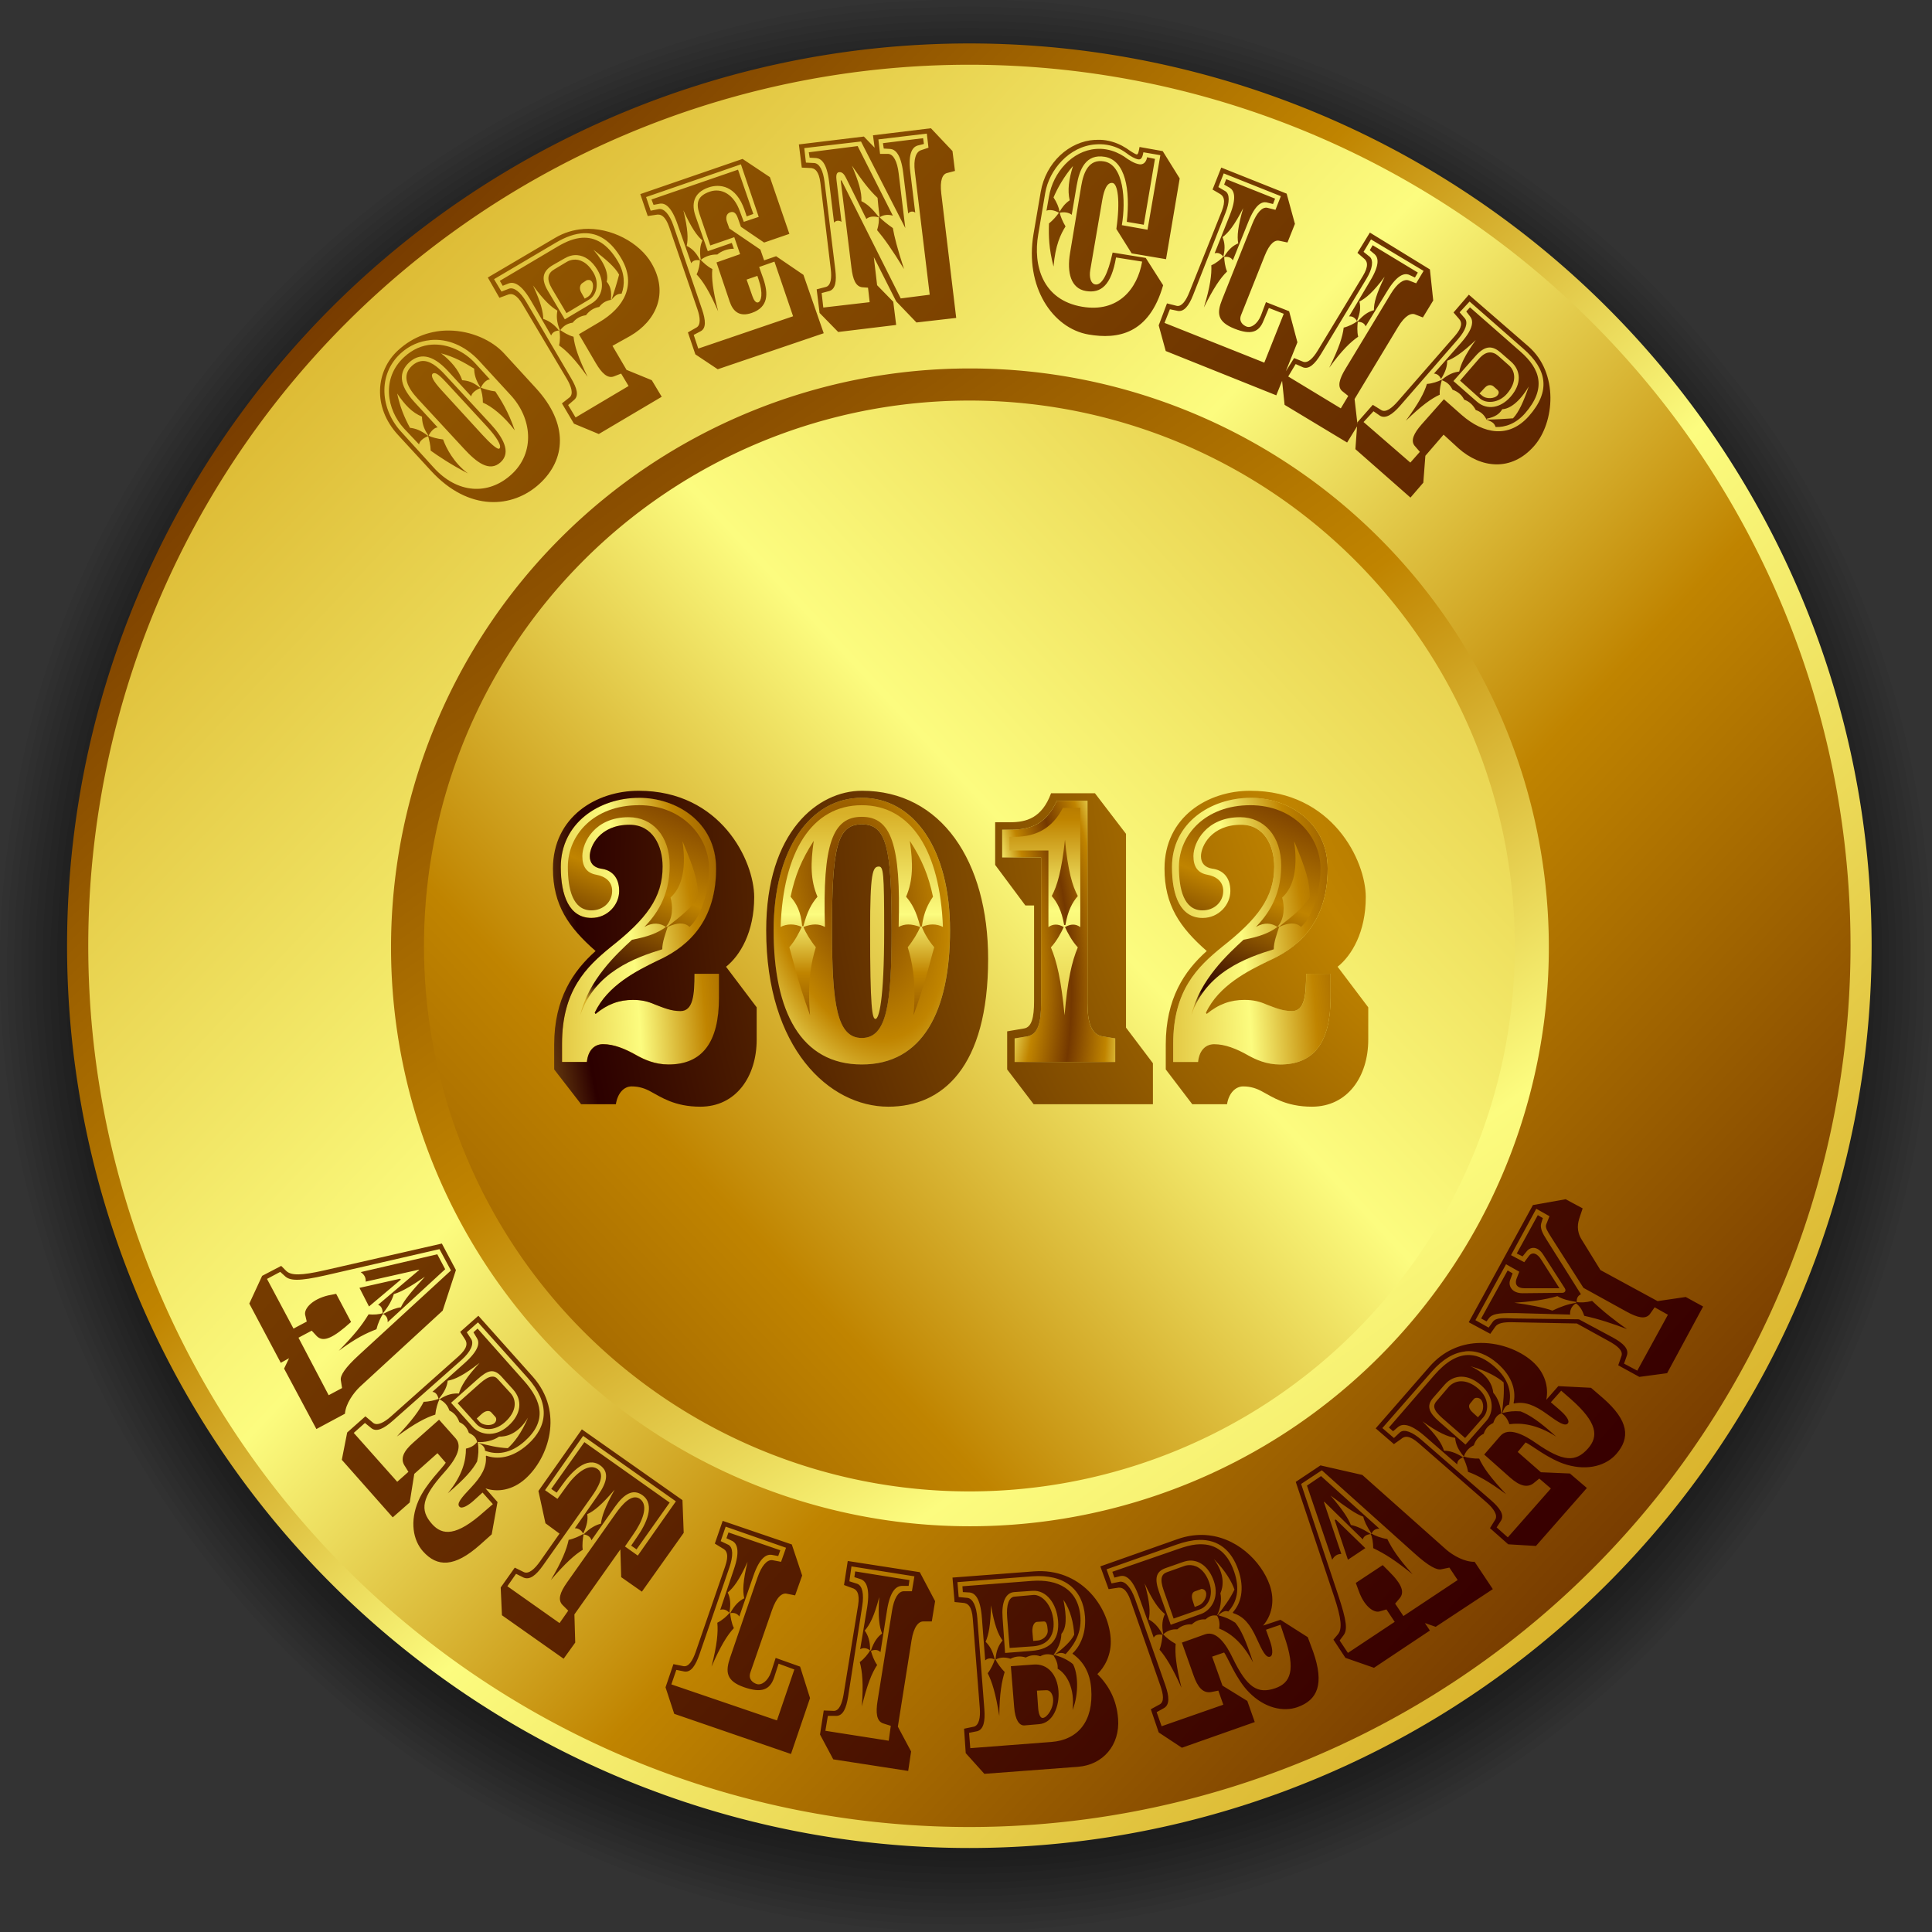 <?xml version="1.0" encoding="UTF-8"?>
<svg version="1.1" viewBox="0 0 145.81 145.82" xmlns="http://www.w3.org/2000/svg" xmlns:xlink="http://www.w3.org/1999/xlink">
<rect x="0" y="0" width="145.81" height="145.82" fill="#333333" stroke="none"/>
<defs>
<linearGradient id="b">
<stop stop-color="#743800" offset="0"/>
<stop stop-color="#c08400" offset=".447"/>
<stop stop-color="#2c0000" offset=".92"/>
<stop stop-color="#d8b028" offset="1"/>
</linearGradient>
<linearGradient id="a">
<stop stop-color="#743800" offset="0"/>
<stop stop-color="#c08400" offset=".331"/>
<stop stop-color="#fcfc7f" offset=".576"/>
<stop stop-color="#d8b028" offset="1"/>
</linearGradient>
<linearGradient id="p" x1="127.05" x2="224.46" y1="380.21" y2="478.29" gradientUnits="userSpaceOnUse" xlink:href="#a"/>
<linearGradient id="o" x1="212.7" x2="107.02" y1="490.12" y2="390.6" gradientUnits="userSpaceOnUse" xlink:href="#a"/>
<linearGradient id="n" x1="100.72" x2="239.62" y1="377.63" y2="574" gradientUnits="userSpaceOnUse" xlink:href="#a"/>
<linearGradient id="m" x1="70.384" x2="238.78" y1="517.89" y2="361.17" gradientUnits="userSpaceOnUse" xlink:href="#a"/>
<radialGradient id="g" cx="204.26" cy="485.47" r="30.766" gradientTransform="matrix(-2.051 -2.051 2.901 -2.901 -733.89 2266.2)" gradientUnits="userSpaceOnUse" xlink:href="#b"/>
<linearGradient id="l" x1="209.2" x2="202.81" y1="465.96" y2="482.28" gradientUnits="userSpaceOnUse" xlink:href="#b"/>
<linearGradient id="k" x1="164.8" x2="158.3" y1="465.96" y2="482.28" gradientUnits="userSpaceOnUse">
<stop stop-color="#743800" offset="0"/>
<stop stop-color="#c08400" offset=".447"/>
<stop stop-color="#2c0000" offset=".92"/>
<stop stop-color="#d8b028" offset="1"/>
</linearGradient>
<linearGradient id="j" x1="191.28" x2="191.51" y1="458.31" y2="486.39" gradientTransform="translate(-111.49 -405.73)" gradientUnits="userSpaceOnUse" xlink:href="#a"/>
<linearGradient id="i" x1="179.87" x2="179.87" y1="485.13" y2="467.1" gradientUnits="userSpaceOnUse" xlink:href="#a"/>
<radialGradient id="f" cx="176.68" cy="476.98" r="6.656" gradientTransform="matrix(2.842 -.762 1.399 5.223 -993.42 -1884.1)" gradientUnits="userSpaceOnUse" xlink:href="#a" spreadMethod="reflect"/>
<radialGradient id="e" cx="176.68" cy="476.98" r="6.656" gradientTransform="matrix(2.842 -.762 1.399 5.223 -993.42 -1884.1)" gradientUnits="userSpaceOnUse" xlink:href="#a"/>
<radialGradient id="d" cx="176.68" cy="476.98" r="6.656" gradientTransform="matrix(1.076 -.288 .53 1.977 -266.52 -419.61)" gradientUnits="userSpaceOnUse" xlink:href="#a" spreadMethod="reflect"/>
<radialGradient id="c" cx="176.68" cy="476.98" r="6.656" gradientTransform="matrix(2.842 -.762 1.399 5.223 -1039.5 -1884.1)" gradientUnits="userSpaceOnUse" xlink:href="#a" spreadMethod="reflect"/>
<linearGradient id="h" x1="223.26" x2="101.37" y1="525.45" y2="416.53" gradientUnits="userSpaceOnUse">
<stop stop-color="#380000" offset="0"/>
<stop stop-color="#b07400" offset="1"/>
</linearGradient>
</defs>
<g transform="translate(-111.49 -405.73)">
<g transform="matrix(.93 0 0 .93 12.75 34.9)" fill-rule="evenodd">
<path d="m181.32 409.78c-32.205 0.898-61.052 28.176-63.711 60.286-3.99 31.644 17.847 63.758 48.64 71.932 30.55 9.235 65.945-6.683 79.194-35.761 14.363-28.486 4.587-66.082-21.717-84.058-12.263-8.775-27.402-13.181-42.406-12.4z" color="#000000" opacity=".05"/>
<path d="m181.28 409.2c-31.885 0.897-60.713 27.541-64.123 59.361-4.49 31.129 15.724 63.411 45.728 72.994 29.042 10.373 64.353-2.324 79.913-29.218 17.453-27.527 10.934-66.906-14.537-87.37-12.939-10.934-30.085-16.66-46.982-15.767z" color="#000000" opacity=".05"/>
<path d="m181.21 408.62c-32.538 0.951-61.86 28.43-64.716 60.965-4.272 32.313 18.027 65.185 49.37 73.48 30.546 9.314 65.849-6.137 79.845-34.767 15.333-28.687 6.404-67.172-20.141-86.182-12.745-9.559-28.53-14.272-44.358-13.496z" color="#000000" opacity=".05"/>
<path d="m181.18 408.04c-33.65 1.128-63.16 29.532-65.409 63.126-3.578 33.755 21.1 67.112 54.354 73.539 32.107 7.575 67.339-11.432 78.842-42.159 12.092-28.993 0.832-65.412-25.262-82.48-12.379-8.543-27.484-12.765-42.525-12.026z" color="#000000" opacity=".05"/>
<path d="m181.01 407.49c-32.069 0.977-61.186 27.502-65.253 59.019-5.497 31.207 13.634 64.275 43.399 75.529 29.418 12.028 65.808 0.915 83.304-25.964 19.054-27.079 14.607-67.185-9.762-89.47-13.643-13.08-32.717-20.192-51.689-19.113z" color="#000000" opacity=".05"/>
<path d="m181.11 406.91c-32.281 0.905-61.795 27.563-65.938 59.567-5.715 32.556 15.258 67.162 46.962 77.242 30.734 11.015 67.669-2.904 83.51-31.65 17.099-28.556 9.881-68.455-16.305-89.196-13.304-11.086-30.921-16.919-48.229-15.962z" color="#000000" opacity=".05"/>
<path d="m181.04 406.32c-33.306 1.052-63.146 28.71-66.692 61.759-4.894 32.857 16.812 66.895 48.616 76.533 29.867 10.161 65.801-2.897 81.981-30.268 18.315-28.339 12.099-69.218-13.93-90.829-13.609-11.905-31.886-18.165-49.976-17.195z" color="#000000" opacity=".05"/>
<path d="m181.01 405.74c-34.029 1.124-64.23 29.507-67.37 63.395-4.352 33.215 17.869 66.837 49.764 76.222 31.392 10.299 68.237-4.434 83.77-33.635 16.594-28.708 9.306-68.539-16.617-89.354-13.667-11.543-31.556-17.553-49.547-16.628z" color="#000000" opacity=".05"/>
<path d="m180.97 405.16c-32.061 1.25-60.952 25.99-66.863 57.443-6.897 30.972 9.529 64.806 37.782 78.68 26.878 14.259 62.709 8.579 83.681-13.256 22.775-21.929 27.799-59.549 11.543-86.764-13.029-23.131-39.379-37.677-66.143-36.103z" color="#000000" opacity=".05"/>
<path d="m180.94 404.58c-18.417 0.914-36.237 9.115-48.819 22.443-12.676 13.108-20.038 31.296-20.091 49.664-0.181 19.435 7.847 38.711 21.706 52.162 13.18 13.154 31.714 20.832 50.462 20.89 16.905 0.175 33.733-5.919 46.65-16.571 12.349-10.261 21.192-24.493 24.681-40.229 4.243-18.657 0.622-38.971-9.713-54.961-11.628-18.261-31.672-30.848-53.361-33.046-3.822-0.453-7.673-0.509-11.515-0.352z" color="#000000" opacity=".05"/>
<path d="m180.9 404.03c-18.83 0.884-37.061 9.418-49.817 23.236-13.996 14.797-21.18 35.726-19.332 56.054 1.549 20.343 12.247 39.62 28.421 51.917 16.82 13.078 39.564 18.014 60.354 13.309 21.451-4.564 40.228-19.515 49.808-39.157 11.132-22.251 9.73-50.274-3.733-71.192-11.834-19.077-32.876-32.113-55.328-33.938-3.445-0.362-6.916-0.355-10.373-0.228z" color="#000000" opacity=".05"/>
<path d="m180.87 403.45c-32.796 1.169-62.42 26.688-68.473 58.813-6.716 30.494 8.444 63.777 35.555 78.852 27.302 16.248 65.042 11.699 87.586-10.619 23.336-21.477 29.746-58.902 14.763-86.935-12.687-25.509-40.833-41.833-69.432-40.111z" color="#000000" opacity=".05"/>
<path d="m180.84 402.86c-36.084 1.203-67.805 31.74-70.232 67.785-3.712 35.08 20.802 69.761 54.777 78.294 32.331 9.199 69.268-6.769 84.612-36.433 16.642-29.262 9.42-69.525-16.197-91.126-14.283-12.778-33.667-19.557-52.961-18.52z" color="#000000" opacity=".05"/>
<path d="m180.84 402.28c-35.252 1.158-66.638 30.251-70.528 65.321-4.836 33.886 16.478 68.721 48.606 79.879 31.254 12.041 69.616-0.358 87.86-28.499 19.449-27.717 16.262-68.798-7.455-93.052-14.713-15.929-36.646-24.857-58.483-23.65z" color="#000000" opacity=".05"/>
<path d="m180.8 401.7c-34.539 1.164-65.679 29.023-70.643 63.148-6.202 33.907 14.141 69.896 46.136 82.234 31.194 13.241 70.1 2.051 89.517-25.695 20.682-27.57 18.638-69.275-4.872-94.54-14.942-16.948-37.552-26.364-60.138-25.147z" color="#000000" opacity=".05"/>
<path d="m180.8 401.12c-34.807 1.169-66.228 29.222-71.191 63.628-6.239 33.75 13.765 69.644 45.432 82.464 30.966 13.618 70.052 3.304 90.086-23.977 21.607-27.22 20.479-69.34-2.523-95.377-15.072-17.899-38.384-27.997-61.805-26.737z" color="#000000" opacity=".05"/>
<path d="m180.77 400.57c-35.809 1.163-67.779 30.476-72.027 65.994-5.361 34.157 15.603 69.766 47.81 81.878 31.204 12.85 69.856 1.8 89.539-25.485 21.019-27.178 19.987-68.585-2.329-94.642-15.202-18.512-39.004-29.105-62.992-27.745z" color="#000000" opacity=".05"/>
<path d="m180.73 399.99c-34.931 1.149-66.559 29.028-72.104 63.506-6.653 33.939 12.663 70.411 44.358 84.058 30.704 14.411 70.225 5.183 91.286-21.374 22.496-26.35 23.392-68.016 2.192-95.396-15.166-20.292-40.311-32.258-65.732-30.794z" color="#000000" opacity=".05"/>
<path d="m180.73 399.4c-35.587 1.168-67.722 29.82-72.835 65.066-6.34 34.474 14.056 71.266 46.494 84.313 31.235 13.823 70.833 3.613 91.423-23.635 22.502-27.503 21.988-70.604-1.199-97.554-15.31-18.814-39.628-29.54-63.883-28.191z" color="#000000" opacity=".05"/>
<path d="m180.7 398.82c-35.464 1.191-67.579 29.445-73.2 64.465-6.781 34.419 12.854 71.451 45.009 85.325 31.101 14.568 71.169 5.325 92.553-21.614 23.367-27.162 23.874-70.569 1.199-98.308-15.345-19.801-40.502-31.28-65.561-29.869z" color="#000000" opacity=".05"/>
</g>
<path transform="matrix(1.024 0 0 1.024 18.042 24.568)" d="m229.2 441.93a66.499 66.499 0 1 1-133 0 66.499 66.499 0 1 1 133 0z" color="#000000" fill="url(#p)" fill-rule="evenodd"/>
<path transform="translate(21.951 35.186)" d="m229.2 441.93a66.499 66.499 0 1 1-133 0 66.499 66.499 0 1 1 133 0z" color="#000000" fill="url(#o)" fill-rule="evenodd"/>
<path transform="matrix(.657 0 0 .657 77.798 186.88)" d="m229.2 441.93a66.499 66.499 0 1 1-133 0 66.499 66.499 0 1 1 133 0z" color="#000000" fill="url(#n)" fill-rule="evenodd"/>
<path d="m181.75 415.41-4.375 0.531 0.125 0.938-0.812-0.844-4.906 0.594 0.219 1.75 0.625 0.031c0.367-5e-3 0.675 0.247 0.781 1.125l0.781 6.5c0.081 0.668 0.01 1.224-0.344 1.344l-0.719 0.188 0.219 1.781 1.406 1.438 4.375-0.531-0.219-1.75-1.219-1.25-0.25-2.125 1.688 3.344 1.531 1.594 3-0.344-1.125-9.375c-0.125-1.031 0.099-1.483 0.438-1.562l0.594-0.156-0.188-1.5-1.625-1.719zm-0.312 0.406 0.125 1.062-0.562 0.188c-0.392 0.125-0.577 0.697-0.469 1.594l1.125 9.312-2.188 0.281-4.469-8.906h-0.062l0.812 6.594c0.106 0.878 0.321 1.412 0.812 1.469l0.438 0.031 0.125 1.094-3.5 0.406-0.125-1.094 0.594-0.156c0.447-0.151 0.544-0.716 0.438-1.594l-0.812-6.625c-0.108-0.897-0.39-1.407-0.781-1.438l-0.625-0.031-0.125-1.094 4.281-0.5 3.344 6.531-0.5-4.125c-0.108-0.897-0.39-1.438-0.781-1.469h-0.625l-0.125-1.094 3.656-0.438zm-0.281 0.344-3.031 0.375 0.062 0.406 0.5 0.031c0.353 0.035 0.793 0.362 0.969 1.812l0.375 3.062c0.115-0.169 0.398-0.201 0.531-0.062l-0.375-3.094c-0.175-1.451 0.197-1.851 0.531-1.969l0.5-0.125-0.062-0.438zm12.969 0.125c-1.938 0.109-3.712 1.698-4.094 3.938l-0.54 3.16c-0.683 3.999 1.446 7.131 4.156 7.594 2.199 0.375 4.564-0.018 5.625-3.719l-1.312-2.062-2.5-0.406c-0.36 1.655-0.82 2.49-1.312 2.406-0.341-0.058-0.469-0.544-0.375-1.094l0.906-5.281c0.129-0.758 0.364-1.352 0.781-1.281 0.379 0.065 0.59 1.317 0.281 3.469l1.156 1.844 2.594 0.438 1.031-6.094-1.281-2.062-1.75-0.312c-0.058 0.341-0.105 0.582-0.219 0.562-0.114-0.019-0.45-0.237-0.781-0.469-0.423-0.267-0.887-0.484-1.531-0.594-0.28-0.048-0.567-0.047-0.844-0.031zm0.031 0.344c0.282-0.021 0.576-0.02 0.875 0.031 0.55 0.094 1.018 0.294 1.469 0.625 0.274 0.222 0.648 0.43 0.875 0.469 0.19 0.032 0.322-0.038 0.406-0.531l1.281 0.219-0.969 5.625-1.938-0.344c0.32-1.877 0.135-4.56-1.344-4.812-1.137-0.194-1.538 0.782-1.719 1.844l-0.844 5.062c-0.256 1.497 0.069 2.684 1.188 2.875 1.137 0.194 1.922-0.427 2.281-2.531l1.969 0.312c-0.346 2.028-1.783 3.875-4.531 3.406-2.995-0.511-3.707-3.125-3.312-5.438l0.531-3.156c0.297-1.741 1.807-3.51 3.781-3.656zm-17.938 0.125-3.688 0.469 0.062 0.406 0.5 0.031c0.353 0.035 0.793 0.33 0.969 1.781l0.375 3.094c0.134-0.171 0.372-0.194 0.562-0.062l-0.375-3.125c-0.035-0.286-0.042-0.597 0.188-0.625 0.248-0.03 0.406 0.17 0.562 0.5l1.5 3.031c0.211-0.18 0.518-0.229 0.938-0.125 0.03 0.248-0.014 0.607-0.125 0.969 0.52 0.615 1.114 1.441 2.031 2.938-0.523-1.603-0.725-2.43-0.844-3.094-0.445-0.314-0.779-0.587-1-0.812 0.287-0.19 0.619-0.234 1-0.125l-2.656-5.25zm17.969 0.219c-1.769 0.138-3.217 1.753-3.531 3.594l-0.188 1.062c0.25-0.094 0.6-0.038 0.938 0.156-0.156 0.227-0.433 0.555-0.75 0.812-0.029 0.97-9e-3 1.883 0.344 3.25 0.139-1.615 0.531-2.432 0.906-3.031-0.214-0.349-0.385-0.769-0.438-1.031 0.345-0.078 0.701-0.015 0.906 0.156l0.375-2.219c0.207-1.213 0.684-2.402 2.125-2.156 1.554 0.265 1.928 2.514 1.656 4.906l1.281 0.219 0.844-4.969-0.594-0.125c-0.071 0.417-0.328 0.577-0.594 0.531-0.36-0.061-0.74-0.289-1.156-0.594-0.334-0.213-0.775-0.434-1.344-0.531-0.263-0.045-0.529-0.051-0.781-0.031zm-26.656 0.75-7.719 2.656 0.562 1.656 0.625-0.094c0.358-0.082 0.713 0.101 1 0.938l2.125 6.188c0.218 0.637 0.258 1.184-0.062 1.375l-0.656 0.375 0.562 1.656 1.688 1.125 8-2.719-1.531-4.406-2.062-1.406-0.906 0.312-0.281-0.812-2.344-1.594-0.156-0.438c-0.137-0.339-0.09-0.675 0.219-0.781 0.291-0.1 0.463 0.087 0.594 0.469l0.219 0.625 1.75 1.188 1.906-0.656-1.469-4.281-2.062-1.375zm-0.125 0.406 1.344 3.969-1.125 0.375-0.281-0.75c-0.468-1.364-1.427-1.825-2.281-1.531-0.928 0.318-1.068 0.851-0.781 1.688l0.812 2.375 1.812-0.625 0.438 1.281-1.781 0.625 1 2.969c0.25 0.727 0.729 1.162 1.656 0.844 1.273-0.437 1.262-1.466 0.875-2.594l-0.312-0.875 1.156-0.406 1.406 4.125-7.156 2.438-0.344-1.031 0.531-0.281c0.412-0.223 0.381-0.82 0.094-1.656l-2.156-6.312c-0.293-0.855-0.705-1.302-1.094-1.25l-0.625 0.125-0.344-1.031 7.156-2.469zm8.375 0.094c0.801 1.181 1.348 1.889 1.938 2.438 0.029 0.403 0.075 0.769 0.156 1.438h-0.062c-0.501-0.617-0.839-0.954-1.312-1.188 0.034-0.682-0.201-1.452-0.719-2.688zm16.688 0.031c-0.311 1.02-0.427 1.803-0.25 2.594-0.374 0.248-0.61 0.595-0.75 0.844l-0.031-0.031c-0.031-0.278-0.205-0.679-0.438-1.031 0.293-0.691 0.786-1.575 1.469-2.375zm11.188 0.125-0.656 1.656 0.531 0.312c0.325 0.171 0.483 0.522 0.156 1.344l-2.438 6.094c-0.248 0.625-0.57 1.095-0.938 1.031l-0.75-0.188-0.625 1.656 0.531 1.938 8.344 3.344 0.438-1.094 0.188 1.812 4.719 2.844 0.75-1.219-0.125 1.719 4.156 3.656 0.969-1.125 0.156-2.031 1.375-1.594 1.125 1.031c1.667 1.482 3.973 1.811 5.719-0.188 1.531-1.752 1.865-5.488-0.438-7.5l-4.5-3.906-1.156 1.344 0.406 0.469c0.25 0.269 0.269 0.646-0.312 1.312l-4.312 4.938c-0.443 0.507-0.893 0.839-1.219 0.656l-0.656-0.406-1.156 1.312v0.156l-0.219-1.906 3.281-5.438c0.538-0.888 0.997-1.084 1.312-0.938l0.562 0.219 0.781-1.281-0.25-2.344-4.531-2.781-0.938 1.531 0.469 0.406c0.293 0.222 0.395 0.587-0.062 1.344l-3.406 5.625c-0.348 0.576-0.741 0.967-1.094 0.844l-0.688-0.281-0.625 1 0.875-2.188-0.625-2.344-1.75-0.688-0.375 1c-0.263 0.661-0.754 0.979-1.094 0.844-0.286-0.114-0.598-0.393-0.406-0.875l1.781-4.469c0.383-0.965 0.789-1.217 1.125-1.125l0.594 0.125 0.562-1.406-0.625-2.281-4.938-1.969zm-36.469 0.156-6.531 2.25 0.156 0.406 0.5-0.094c0.352-0.04 0.838 0.18 1.312 1.562l1.031 2.938c0.114-0.202 0.352-0.277 0.656-0.219-0.01 0.268-0.071 0.696-0.25 1.062 0.479 0.507 0.967 1.279 1.625 2.781-0.403-1.59-0.504-2.494-0.438-3.188-0.366-0.179-0.685-0.489-0.875-0.688 0.368-0.289 0.818-0.421 1.25-0.406 0.314-0.27 0.782-0.439 1.25-0.438l-0.156-0.438-1.812 0.625-0.938-2.688c-0.268-0.782-0.219-1.707 1-2.125 0.818-0.281 2.07-0.173 2.719 1.719l0.156 0.469 0.5-0.188-1.156-3.344zm36.656 0.281 4.312 1.719-0.406 1.031-0.625-0.156c-0.386-0.071-0.791 0.379-1.125 1.219l-2.281 5.719c-0.405 1.019-0.367 1.669 0.938 2.188 1.251 0.497 1.847 0.264 2.188-0.594l0.406-0.969 1.125 0.438-1.469 3.688-7.531-3 0.406-1.031 0.594 0.125c0.464 0.081 0.83-0.365 1.156-1.188l2.438-6.188c0.334-0.84 0.329-1.443 0-1.656l-0.531-0.312 0.406-1.031zm0.188 0.438-0.156 0.406 0.438 0.25c0.293 0.199 0.539 0.673 0 2.031l-1.156 2.906c0.235-0.072 0.463 8e-3 0.656 0.25 0.159-0.661 0.099-1.094-0.062-1.469 0.438-0.322 0.905-0.897 1.562-2.188-0.407 1.39-0.473 2.121-0.375 2.656-0.375 0.162-0.707 0.417-1.062 1h-0.062c-0.182 0.197-0.532 0.495-0.906 0.656 0.034 0.696-0.084 1.619-0.562 3.188 0.728-1.469 1.248-2.236 1.75-2.719-0.162-0.375-0.204-0.819-0.219-1.094 0.289-0.051 0.534 0.036 0.656 0.25l1.156-2.875c0.539-1.358 1.025-1.556 1.375-1.5l0.5 0.125 0.156-0.406-3.688-1.469zm-40.969 2.344c0.596 1.32 1.033 1.932 1.438 2.281-0.161 0.36-0.234 0.763-0.125 1.438l-0.062 0.031c-0.309-0.605-0.634-0.883-1-1.062 0.123-0.53 0.091-1.28-0.25-2.688zm-7.57 1.42c-0.711 0.049-1.436 0.268-2.094 0.656l-5.094 3 0.875 1.531 0.594-0.219c0.334-0.153 0.706-0.043 1.156 0.719l3.344 5.625c0.342 0.579 0.494 1.123 0.219 1.375l-0.594 0.469 0.906 1.531 1.875 0.781 4.75-2.812-0.75-1.25-1.906-0.781-1.062-1.812 1.344-0.75c1.93-1.118 2.943-3.215 1.594-5.5-0.88-1.51-3.02-2.72-5.15-2.57zm0.062 0.312c1.094-0.034 2.047 0.565 2.844 1.938 1.127 1.947 0.217 3.657-1.688 4.781l-1.531 0.906 1.281 2.188c0.45 0.762 0.881 1.162 1.344 1l0.562-0.219 0.562 0.938-4 2.375-0.562-0.938 0.469-0.406c0.348-0.317 0.2-0.863-0.25-1.625l-3.375-5.75c-0.46-0.778-0.942-1.129-1.312-1l-0.562 0.219-0.562-0.938 4.656-2.75c0.764-0.451 1.469-0.699 2.125-0.719zm-0.125 0.344c-0.59 0.036-1.198 0.275-1.844 0.656l-4.375 2.594 0.219 0.375 0.469-0.188c0.337-0.11 0.882-9e-3 1.625 1.25l1.562 2.688c0.084-0.222 0.301-0.362 0.594-0.375-0.425-0.531-0.826-0.754-1.188-0.875-0.019-0.524-0.164-1.221-0.781-2.531 0.849 1.173 1.394 1.636 1.844 1.906-0.069 0.375-0.072 0.84 0.188 1.469l-0.031 0.031c0.044 0.264 0.07 0.73-0.031 1.125 0.571 0.4 1.209 1.036 2.156 2.375-0.715-1.476-0.988-2.338-1.062-3.031-0.395-0.102-0.774-0.343-1-0.5 0.253-0.328 0.528-0.499 0.938-0.562 0.253-0.328 0.607-0.509 1-0.562 0.253-0.328 0.574-0.552 1-0.625 0.224-0.301 0.512-0.468 0.875-0.531 0.084-0.652-0.041-1.066-0.312-1.375 0.152-0.536-0.091-1.358-1-2.406 0.974 0.742 1.622 1.302 1.938 1.875-0.156 0.606-0.364 1.266-0.562 1.875 0.303-0.346 0.431-0.424 0.75-0.438 0.255-0.664 0.247-1.543-0.281-2.438-0.788-1.335-1.704-1.841-2.688-1.781zm2.219 4.656-0.062 0.031c0.02-4e-3 0.042 3e-3 0.062 0 7e-3 -8e-3 -7e-3 -0.023 0-0.031zm57.312-4.531 3.969 2.375-0.562 0.938-0.562-0.219c-0.369-0.133-0.876 0.227-1.344 1l-3.438 5.688c-0.458 0.757-0.611 1.325-0.25 1.656l0.469 0.375-0.562 0.938-3.969-2.406 0.562-0.938 0.562 0.25c0.445 0.157 0.886-0.243 1.344-1l3.438-5.688c0.468-0.773 0.539-1.391 0.25-1.656l-0.469-0.375 0.562-0.938zm0.125 0.438-0.219 0.375 0.375 0.312c0.256 0.245 0.413 0.75-0.344 2l-1.594 2.688c0.237-0.031 0.444 0.089 0.594 0.344 0.266-0.626 0.285-1.073 0.188-1.469 0.486-0.245 1.044-0.711 1.906-1.875-0.632 1.304-0.82 1.987-0.812 2.531-0.396 0.097-0.772 0.328-1.219 0.844l-0.062-0.031c4e-3 8e-3 -4e-3 0.023 0 0.031-0.212 0.164-0.604 0.371-1 0.469-0.082 0.692-0.363 1.563-1.094 3.031 0.961-1.329 1.612-1.95 2.188-2.344-0.097-0.396-0.062-0.851-0.031-1.125 0.293-2e-3 0.509 0.113 0.594 0.344l1.625-2.656c0.757-1.25 1.289-1.363 1.625-1.25l0.469 0.219 0.219-0.375-3.406-2.062zm-60.031 0.75c0.555 0.045 1.103 0.401 1.531 1.125 0.567 0.96 0.409 2.013-0.469 2.531l-2 1.188-1.281-2.156c-0.587-0.993-0.304-1.537 0.375-1.938l0.875-0.5c0.31-0.183 0.636-0.277 0.969-0.25zm-0.312 0.344c-0.165 0.021-0.332 0.076-0.469 0.156l-0.938 0.562c-0.48 0.284-0.647 0.691-0.188 1.469l1.094 1.844 1.719-1.031c0.546-0.323 0.782-1.236 0.312-2.031-0.462-0.782-1.037-1.031-1.531-0.969zm13.906 1.219 0.094 0.281c0.368 1.073 0.187 1.644-0.031 1.719-0.182 0.062-0.338-0.178-0.438-0.469l-0.438-1.25 0.812-0.281zm-12.781 0.312c0.119-0.021 0.232 0.02 0.312 0.156 0.147 0.248 0.054 0.89-0.344 1.125l-0.219 0.125-0.25-0.438c-0.196-0.331-0.105-0.633 0.094-0.75l0.281-0.188c0.041-0.025 0.085-0.024 0.125-0.031zm66.531 1.625 4.062 3.562c1.781 1.556 2.091 3.195 0.406 5.094-1.495 1.681-3.397 1.361-5.062-0.094l-1.344-1.188-1.688 1.906c-0.582 0.666-0.83 1.205-0.531 1.594l0.406 0.469-0.719 0.812-3.531-3.062 0.75-0.812 0.5 0.344c0.411 0.231 0.918-0.084 1.5-0.75l4.375-5.031c0.595-0.681 0.77-1.252 0.531-1.562l-0.406-0.469 0.75-0.812zm0.031 0.438-0.281 0.312 0.312 0.406c0.21 0.286 0.274 0.837-0.688 1.938l-2.062 2.344c0.228 0.01 0.426 0.152 0.531 0.406 0.37-0.57 0.467-0.993 0.469-1.375 0.492-0.183 1.106-0.565 2.156-1.562-0.848 1.175-1.135 1.863-1.25 2.375-0.378 0.053-0.797 0.181-1.312 0.625h-0.031c-0.237 0.125-0.687 0.285-1.094 0.312-0.2 0.668-0.62 1.462-1.594 2.781 1.177-1.142 1.928-1.681 2.562-1.969-0.027-0.407 0.079-0.83 0.156-1.094 0.391 0.137 0.624 0.35 0.812 0.719 0.391 0.137 0.701 0.394 0.875 0.75 0.391 0.137 0.672 0.4 0.875 0.781 0.376 0.125 0.639 0.363 0.812 0.719 0.449 0.188 0.572 0.257 0.688 0.562 0.711 0.034 1.536-0.249 2.219-1.031 1.632-1.868 1.162-3.34-0.344-4.656l-3.812-3.344zm-77.031 1.75c-1.309-0.017-2.692 0.412-3.875 1.5-1.656 1.523-1.952 4.252 0 6.375l2.5 2.719c2.851 3.099 6.164 2.83 8.188 0.969 1.967-1.809 2.218-4.501-0.281-7.219l-2.406-2.625c-0.886-0.963-2.442-1.696-4.125-1.719zm-1.438 0.719c1.297-0.133 2.631 0.434 3.656 1.531l2.39 2.6c1.654 1.77 1.877 4.36 0.094 6-1.769 1.627-4.119 1.438-5.875-0.5l-2.469-2.719c-1.536-1.67-1.8-4.279-0.031-5.906 0.663-0.61 1.44-0.92 2.219-1zm0.125 0.344c-0.733 0.046-1.452 0.347-2.094 0.938-1.727 1.588-1.328 3.963 0 5.406l1.125 1.188c0.023-0.23 0.314-0.491 0.688-0.625 0.07 0.275 0.177 0.685 0.188 1.094 0.542 0.39 1.52 1.052 2.812 1.719-1.069-0.793-1.644-1.913-1.875-2.562-0.406-0.044-0.854-0.162-1.094-0.281 0.179-0.374 0.47-0.634 0.688-0.625l-1.75-1.906c-1.263-1.373-1.142-2.323-0.406-3 0.722-0.664 1.675-0.717 2.938 0.656l1.75 1.906c9e-3 -0.217 0.3-0.478 0.688-0.625 0.099 0.249 0.192 0.672 0.188 1.094 0.642 0.272 1.568 0.984 2.406 2.094-0.484-1.435-1.072-2.336-1.469-2.938-0.406-0.044-0.825-0.188-1.094-0.281 0.179-0.374 0.456-0.621 0.688-0.625l-1.11-1.22c-0.83-0.902-2.06-1.484-3.281-1.406zm79.781 0.219c0.321-0.02 0.609 0.147 0.906 0.406l0.75 0.656c0.724 0.633 0.854 1.643-0.031 2.656-0.734 0.84-1.764 1.046-2.531 0.375l-1.781-1.562 1.656-1.875c0.38-0.434 0.711-0.636 1.031-0.656zm0 0.375c-0.237 0.026-0.484 0.16-0.781 0.5l-1.406 1.625 1.5 1.344c0.478 0.418 1.424 0.351 2.031-0.344 0.797-0.912 0.634-1.739 0.156-2.156l-0.812-0.719c-0.21-0.183-0.451-0.276-0.688-0.25zm-79.094 0.062c1.009 0.274 1.717 0.674 2.5 1.156 0.011 0.409 0.098 0.833 0.469 1.406l-0.031 0.031c-0.526-0.43-0.923-0.531-1.344-0.562-0.253-0.786-0.908-1.513-1.594-2.031zm-1.531 0.594c-0.212 0.037-0.447 0.152-0.656 0.344-0.849 0.781-0.291 1.707 0.438 2.5l3.469 3.75c0.95 1.033 1.932 1.812 2.781 1.031 0.835-0.768 0.135-1.913-0.75-2.875l-3.469-3.75c-0.547-0.594-1.177-1.112-1.812-1zm1 0.906c0.215-0.043 0.576 0.317 1.031 0.812l2.969 3.219c0.703 0.764 1.15 1.461 0.938 1.656-0.142 0.13-0.774-0.479-1.281-1.031l-3.062-3.344c-0.69-0.75-0.857-1.125-0.688-1.281 0.025-0.023 0.063-0.025 0.094-0.031zm79.625 0.906c0.132-0.019 0.257 0.018 0.344 0.094l0.281 0.25c0.145 0.127 0.139 0.278 0 0.438-0.19 0.217-0.809 0.305-1.156 0l-0.188-0.156 0.344-0.375c0.127-0.145 0.243-0.231 0.375-0.25zm3 0.094c-0.399 1.158-0.743 1.927-1.188 2.406-0.624 0.042-1.297 0.091-1.938 0.094l-0.062-0.062c0.646-0.125 0.98-0.364 1.188-0.719 0.557-0.024 1.29-0.526 2-1.719zm-85.406 0.531c0.59 0.868 1.113 1.432 1.875 1.75 0.011 0.409 0.084 0.846 0.469 1.406l-0.031 0.031c-0.54-0.417-0.937-0.55-1.344-0.594-0.442-0.821-0.74-1.55-0.969-2.594zm88.188 60.812-2.469 0.438-4.844 8.844 1.625 0.875 0.375-0.531c0.197-0.278 0.617-0.36 1.312-0.344l4.844 0.094 2.438 1.344c0.613 0.335 1.059 0.705 0.938 1.094l-0.25 0.719 1.594 0.875 2.094-0.281 2.719-5.031-1.312-0.719-2.125 0.312-4.312-2.344-1.406-2.281c-0.439-0.694-0.306-1.278-0.156-1.719l0.219-0.656-1.281-0.688zm-2.219 0.719 1 0.562-0.25 0.625c-0.089 0.247 0.116 0.532 0.344 0.906l2.469 3.875 3.281 1.812c0.805 0.44 1.392 0.577 1.719 0.188l0.375-0.531 1 0.562-2.312 4.219-1-0.531 0.219-0.625c0.151-0.485-0.257-0.904-1.062-1.344l-2.562-1.375-4.844-0.062c-0.847-0.031-1.403-0.089-1.656 0.25l-0.312 0.438-1-0.562 2.312-4.219 1 0.562-0.219 0.562c-0.14 0.423 0.098 0.695 0.625 0.688h2.625l-1.375-2.156c-0.286-0.474-0.655-0.607-0.906-0.312l-0.375 0.5-1-0.531 1.906-3.5zm0.125 0.469-1.594 2.906 0.438 0.219 0.281-0.344c0.338-0.452 0.893-0.402 1.281 0.219l1.625 2.531c0.11 0.174 0.018 0.342-0.188 0.344l-3 0.031c-0.794-2e-3 -1.097-0.542-0.938-1l0.188-0.5-0.375-0.219-2 3.625 0.406 0.219 0.188-0.25c0.319-0.417 1.139-0.374 2.094-0.375l4.03 0.11c-0.044-0.251 0.092-0.669 0.438-0.844 0.261 0.188 0.447 0.431 0.625 0.938 1.116 0.246 2.207 0.606 3.219 1-0.888-0.621-1.806-1.337-2.625-2.125-0.478 0.126-0.836 0.132-1.156 0.094-0.035-0.269 0.077-0.495 0.312-0.594l-2.594-4.125c-0.321-0.494-0.499-0.883-0.406-1.219l0.125-0.406-0.375-0.219zm-82.719 2.156-8.906 2.031c-1.694 0.383-2.469 0.396-2.844 0.031l-0.375-0.375-1.438 0.75-0.969 2.094 2.375 4.469 0.625-0.344-0.375 0.781 2.438 4.562 2.156-1.156c0.052-0.751 0.646-1.573 1.125-2.031l6.25-5.75 1-3.062-1.062-2zm-0.188 0.406 0.875 1.625-6.938 6.375c-1.063 0.973-1.429 1.551-1.375 1.906l0.094 0.594-1.01 0.54-2.28-4.34 1-0.531 0.375 0.406c0.385 0.383 0.937 0.338 2.125-0.656l0.469-0.406-1.125-2.125-0.625 0.125c-1.179 0.289-1.784 0.975-1.719 1.438l0.125 0.531-1 0.531-2-3.75 1-0.531 0.344 0.312c0.375 0.365 1.05 0.411 3.125-0.062l8.562-1.969zm-0.156 0.406-5.781 1.344c0.281 0.189 0.403 0.433 0.375 0.719l4.031-0.906v0.031l-3.094 2.625c0.216 0.066 0.344 0.286 0.344 0.625-0.238 0.104-0.705 0.129-1.062 0.094-0.556 0.907-1.068 1.533-2.25 2.75 1.313-0.971 2.075-1.329 2.844-1.625 0.105-0.44 0.327-0.929 0.5-1.156v-0.062c0.475-0.592 0.689-1.033 0.812-1.438 0.469-0.137 1.108-0.451 2.344-1.312-1.067 1.179-1.559 1.771-1.812 2.312-0.32 0.035-0.728 0.172-1.344 0.5 0.253 0.136 0.372 0.339 0.344 0.625l4.344-4-0.594-1.125zm-2.812 1.844-3.062 0.688 0.719 1.406 2.406-2.031-0.062-0.062zm87.344 1.312c0.376 0.228 0.869 0.354 1.438 0.438l-0.031 0.062c-0.656 0.119-1.137 0.287-1.781 0.594-0.581-0.226-1.898-0.469-2.875-0.594 1.082-0.068 2.348-0.22 3.25-0.5zm-81.43 1.48-1.375 1.219 0.344 0.531c0.222 0.309 0.216 0.702-0.469 1.312l-5.09 4.53c-0.521 0.464-1.032 0.73-1.344 0.5l-0.594-0.5-1.375 1.219-0.406 2.062 3.844 4.344 1.281-1.125 0.344-2.156 1.75-1.562 0.625 0.719c-0.205 0.37-1.522 1.593-2.062 2.875-0.669 1.557-0.399 2.978 0.344 3.812 1.074 1.206 2.377 1.224 4.312-0.5l0.875-0.781 0.438-2.438-0.906-1.031c0.914 0.307 2.032 0.143 3-0.719 1.728-1.538 2.976-5.008 0.562-7.719l-4.1-4.59zm-0.031 0.5 3.75 4.188c1.698 1.906 1.534 3.665 0 5.031-1.191 1.061-2.308 1.131-3.125 0.844l-0.031 0.031c0.079 0.838-0.341 1.54-1.094 2.344-0.783 0.83-1.118 1.23-0.906 1.469 0.199 0.223 0.735-0.146 1.062-0.438l0.688-0.625 0.781 0.875-0.688 0.594c-2.07 1.844-3.124 1.785-3.906 0.906-0.955-1.072-0.756-2.017 0.875-3.844 0.784-0.859 1.516-1.94 0.906-2.625l-1.25-1.406-1.969 1.75c-0.685 0.61-1.012 1.192-0.594 1.781l0.25 0.406-0.844 0.75-3.281-3.688 0.844-0.75 0.5 0.406c0.393 0.291 0.94 0.016 1.625-0.594l5.156-4.562c0.7-0.623 0.956-1.212 0.75-1.562l-0.344-0.531 0.844-0.75zm-0.031 0.469-0.312 0.281 0.281 0.469c0.179 0.321 0.163 0.867-0.969 1.875l-2.41 2.15c0.239 0.028 0.376 0.187 0.469 0.531-0.26 0.098-0.729 0.213-1.125 0.219-0.319 0.631-0.858 1.393-2.031 2.625 1.372-1.008 2.216-1.442 2.906-1.656 0.038-0.407 0.185-0.909 0.312-1.156l-0.03-0.06c0.455-0.539 0.605-0.951 0.656-1.344 0.556-0.095 1.223-0.423 2.406-1.344-1.024 1.099-1.404 1.771-1.562 2.312-0.422-0.025-0.881 0.048-1.469 0.438 0.371 0.177 0.617 0.455 0.75 0.844 0.371 0.177 0.617 0.486 0.75 0.875 0.358 0.162 0.599 0.438 0.719 0.812 0.371 0.177 0.558 0.373 0.625 0.688-0.213 0.27-0.486 0.422-0.844 0.5 6e-3 0.876-0.252 2.027-1.375 3.375 1.292-1.098 1.887-1.79 2.219-2.406 0.101-0.517 0.129-0.852 0.062-1.406l-0.031-0.062c0.52 0.044 1.198-0.106 1.625-0.406 0.522 0.016 1.437-0.181 2.188-1.438-0.507 1.2-1.085 1.915-1.531 2.312-0.817-0.047-1.453-0.207-2.219-0.406 0.341 0.16 0.513 0.374 0.5 0.594 0.885 0.334 1.928 0.236 3-0.719 1.683-1.499 1.317-3.014-0.062-4.562l-3.5-3.938zm75.406 1.094c-1.255 0.078-2.518 0.586-3.562 1.781l-4.062 4.656 1.375 1.188 0.531-0.375c0.279-0.259 0.653-0.291 1.344 0.312l5.125 4.469c0.526 0.459 0.846 0.943 0.656 1.281l-0.406 0.656 1.375 1.219 2.094 0.125 3.844-4.375-1.281-1.094-2.188-0.094-1.75-1.531 0.594-0.719c0.392 0.157 1.785 1.311 3.125 1.688 1.629 0.47 2.984 0.028 3.719-0.812 1.063-1.216 0.952-2.513-1-4.219l-0.906-0.781-2.469-0.125-0.906 1.031c0.191-0.946-0.086-2.053-1.062-2.906-0.98-0.856-2.574-1.475-4.188-1.375zm-0.875 0.625c0.84-0.086 1.664 0.23 2.438 0.906 1.201 1.05 1.402 2.154 1.219 3l0.031 0.031c0.822-0.182 1.577 0.135 2.469 0.781 0.921 0.673 1.384 0.959 1.594 0.719 0.197-0.225-0.263-0.711-0.594-1l-0.688-0.594 0.781-0.875 0.69 0.6c2.087 1.824 2.118 2.864 1.344 3.75-0.945 1.081-1.891 1.016-3.906-0.375-0.95-0.671-2.115-1.253-2.719-0.562l-1.219 1.406 1.969 1.75c0.691 0.604 1.311 0.832 1.844 0.344l0.344-0.281 0.875 0.75-3.25 3.688-0.844-0.75 0.344-0.531c0.24-0.426-0.091-0.928-0.781-1.531l-5.219-4.531c-0.706-0.617-1.302-0.842-1.625-0.594l-0.469 0.438-0.875-0.75 3.719-4.25c0.84-0.961 1.691-1.445 2.531-1.531zm0.406 0.281c-0.958-0.068-1.866 0.524-2.719 1.5l-3.438 3.969 0.312 0.281 0.406-0.344c0.296-0.218 0.859-0.279 2 0.719l2.438 2.125c-2e-3 -0.24 0.107-0.396 0.438-0.531-0.591-0.384-1.042-0.498-1.438-0.5-0.164-0.54-0.564-1.159-1.625-2.219 1.218 0.879 1.911 1.16 2.469 1.25 0.028 0.422 0.196 0.872 0.656 1.406 0.129-0.39 0.381-0.663 0.75-0.844 0.129-0.39 0.381-0.695 0.75-0.875 0.116-0.375 0.362-0.647 0.719-0.812 0.126-0.38 0.304-0.611 0.594-0.719-0.021-0.522-0.243-1.176-0.594-1.562-0.049-0.52-0.379-1.412-1.719-2 1.253 0.354 2.05 0.825 2.5 1.219 0.055 0.816-0.022 1.497-0.125 2.281l-0.031 0.062c0.295 0.178 0.472 0.467 0.594 0.812 0.869-0.115 2.054-0.01 3.531 0.938-1.25-1.145-2.034-1.653-2.688-1.906-0.525-0.036-0.833-0.01-1.375 0.125 0.116-0.375 0.275-0.61 0.5-0.625 0.221-0.919-0.013-1.93-1.094-2.875-0.636-0.556-1.237-0.834-1.812-0.875zm-0.5 7.656-0.062 0.062c0.13 0.246 0.32 0.702 0.375 1.094 0.666 0.238 1.507 0.677 2.875 1.688-1.171-1.236-1.733-2.029-2.031-2.688-0.409 0.013-0.895-0.061-1.156-0.156zm-73.47-6.43c0.296-0.046 0.572 0.101 0.844 0.406l0.875 0.969c0.716 0.804 0.623 1.861-0.375 2.75-1.057 0.942-2.197 0.613-2.688 0.062l-1.625-1.812 1.969-1.75c0.395-0.351 0.704-0.579 1-0.625zm0.062 0.406c-0.212 0.032-0.486 0.182-0.844 0.5l-1.688 1.5 1.406 1.562c0.438 0.491 1.352 0.591 2.156-0.125 0.938-0.836 0.875-1.696 0.438-2.188l-0.969-1.062c-0.139-0.156-0.288-0.219-0.5-0.188zm73.25 0c0.476 5e-3 0.966 0.217 1.469 0.656 1.066 0.932 0.892 2.101 0.406 2.656l-1.594 1.812-1.97-1.72c-0.796-0.696-1.007-1.197-0.469-1.812l0.875-1c0.354-0.405 0.806-0.599 1.281-0.594zm-0.062 0.344c-0.385 5e-3 -0.721 0.19-0.938 0.438l-0.906 1.062c-0.276 0.315-0.283 0.651 0.438 1.281l1.719 1.5 1.375-1.562c0.433-0.496 0.436-1.448-0.375-2.156-0.473-0.413-0.928-0.567-1.312-0.562zm1.188 1.25c0.088-2e-3 0.206 0.028 0.281 0.094 0.285 0.249 0.254 0.87 0.031 1.125l-0.219 0.25-0.375-0.344c-0.3-0.262-0.363-0.522-0.219-0.688l0.281-0.344c0.052-0.06 0.131-0.091 0.219-0.094zm-74.688 1c0.123-0.019 0.24 0.012 0.312 0.094l0.312 0.344c0.106 0.119 0.086 0.336-0.062 0.469-0.283 0.252-0.9 0.159-1.125-0.094l-0.219-0.25 0.375-0.344c0.149-0.133 0.283-0.199 0.406-0.219zm7.156 1.375-3.281 4.656 0.531 2.438 1.062 0.781-1.469 2.094c-0.403 0.57-0.847 0.978-1.219 0.812l-0.69-0.34-1.062 1.5 0.094 2.094 4.656 3.281 0.875-1.219-0.062-2.125 3.469-4.906 0.062 2.094 1.562 1.094 3.156-4.438-0.094-2.469-7.594-5.344zm0.094 0.5 7 4.938-2.875 4.094-0.969-0.688 0.625-0.906c0.679-0.961 1.2-2.192 0.5-2.688-0.619-0.438-1.375 0.475-1.812 1.094l-3.688 5.219c-0.53 0.749-0.709 1.307-0.344 1.688l0.438 0.438-0.656 0.938-3.938-2.781 0.656-0.938 0.56 0.28c0.465 0.207 0.939-0.157 1.469-0.906l3.688-5.219c0.438-0.619 1.056-1.625 0.438-2.062-0.7-0.495-1.696 0.383-2.375 1.344l-0.656 0.906-0.938-0.656 2.875-4.094zm0.094 0.469-2.5 3.531 0.406 0.281 0.406-0.562c0.726-1.026 1.866-2.214 2.875-1.5 0.7 0.495 0.535 1.273-0.156 2.25l-1.75 2.5c0.263-4e-3 0.503 0.141 0.625 0.406 0.305-0.639 0.368-1.063 0.312-1.469 0.504-0.229 1.085-0.703 2.062-1.844-0.734 1.313-0.966 2.022-1.031 2.562-0.384 0.095-0.812 0.312-1.312 0.812 0.32 0.031 0.539 0.204 0.594 0.438l1.781-2.531c0.691-0.977 1.362-1.37 2.062-0.875 1.009 0.714 0.288 2.193-0.438 3.219l-0.406 0.594 0.406 0.281 2.5-3.531-6.438-4.562zm-0.062 6.969-0.031-0.031c-0.247 0.143-0.693 0.355-1.094 0.438-0.152 0.698-0.479 1.567-1.344 3.031 1.109-1.292 1.798-1.905 2.406-2.281-0.055-0.405 0.011-0.875 0.062-1.156zm55.625-5.219-1.875 1.25 2.906 8.688c0.545 1.649 0.608 2.404 0.281 2.812l-0.344 0.406 0.906 1.375 2.156 0.75 4.219-2.812-0.375-0.562 0.812 0.281 4.312-2.844-1.375-2.062c-0.752 0.021-1.622-0.474-2.125-0.906l-6.35-5.65-3.156-0.719zm0.094 0.375 7 6.281c1.072 0.964 1.683 1.276 2.031 1.188l0.594-0.125 0.625 0.938-4.094 2.719-0.625-0.938 0.344-0.406c0.343-0.42 0.261-0.977-0.844-2.062l-0.438-0.438-2.031 1.344 0.219 0.594c0.402 1.145 1.109 1.673 1.562 1.562l0.531-0.156 0.625 0.938-3.531 2.344-0.625-0.938 0.281-0.375c0.327-0.409 0.266-1.074-0.406-3.094l-2.781-8.344 1.562-1.031zm-0.062 0.438-1.062 0.719 1.906 5.594c0.161-0.298 0.4-0.438 0.688-0.438l-1.312-3.906 0.031-0.031 2.906 2.844c0.044-0.221 0.256-0.374 0.594-0.406-0.635-0.416-1.085-0.604-1.5-0.688-0.182-0.454-0.554-1.073-1.531-2.219 1.276 0.948 1.905 1.394 2.469 1.594 0.066 0.315 0.239 0.7 0.625 1.281 0.111-0.265 0.306-0.375 0.594-0.375l-4.406-3.969zm3.812 4.344-0.062 0.031c0.127 0.227 0.188 0.703 0.188 1.062 0.956 0.466 1.643 0.911 2.969 1.969-1.093-1.213-1.537-1.92-1.906-2.656-0.448-0.061-0.944-0.257-1.188-0.406zm-2.688-1.062-0.094 0.031 1 3 1.312-0.875-2.219-2.156zm-46.281 0.094-0.594 1.719 0.562 0.344c0.345 0.161 0.518 0.508 0.219 1.375l-2.22 6.44c-0.227 0.66-0.522 1.142-0.906 1.094l-0.781-0.156-0.594 1.75 0.656 2 8.812 3.031 1.438-4.219-0.75-2.375-1.844-0.656-0.344 1.062c-0.24 0.698-0.736 1.03-1.094 0.906-0.302-0.104-0.644-0.366-0.469-0.875l1.625-4.688c0.351-1.018 0.773-1.329 1.125-1.25l0.625 0.125 0.531-1.5-0.781-2.344-5.219-1.781zm0.219 0.438 4.562 1.594-0.375 1.062-0.656-0.125c-0.403-0.054-0.82 0.426-1.125 1.312l-2.062 6.031c-0.37 1.075-0.314 1.776 1.062 2.25 1.32 0.455 1.938 0.186 2.25-0.719l0.344-1.062 1.188 0.438-1.312 3.844-7.969-2.719 0.375-1.094 0.625 0.125c0.485 0.061 0.826-0.445 1.125-1.312l2.25-6.531c0.305-0.886 0.289-1.513-0.062-1.719l-0.59-0.28 0.375-1.094zm0.219 0.438-0.156 0.438 0.469 0.219c0.313 0.192 0.587 0.692 0.094 2.125l-1.031 3.062c0.235-0.084 0.479-9e-3 0.688 0.219 0.133-0.692 0.06-1.151-0.125-1.531 0.439-0.355 0.881-0.944 1.5-2.312-0.355 1.46-0.377 2.2-0.25 2.75-0.38 0.185-0.722 0.504-1.062 1.125 0.297-0.066 0.551 0.034 0.688 0.25l1.062-3.062c0.494-1.433 1.01-1.635 1.375-1.594l0.5 0.094 0.156-0.438-3.906-1.344zm0.125 6.094-0.062-0.031c5e-3 6e-3 -5e-3 0.025 0 0.031-0.179 0.213-0.526 0.533-0.906 0.719 0.068 0.72-0.017 1.664-0.438 3.312 0.684-1.557 1.19-2.381 1.688-2.906-0.185-0.38-0.253-0.841-0.281-1.125zm35.625-5.906c-0.586-7e-3 -1.202 0.087-1.844 0.312l-5.844 2.062 0.625 1.719 0.625-0.094c0.371-0.088 0.728 0.072 1.031 0.938l2.25 6.438c0.231 0.659 0.3 1.206-0.031 1.406l-0.688 0.375 0.594 1.75 1.75 1.156 5.5-1.938-0.562-1.594-1.875-1.156-0.781-2.188 0.906-0.312c0.264 0.33 0.895 2.013 1.875 3 1.186 1.211 2.603 1.495 3.656 1.125 1.524-0.535 2.046-1.741 1.188-4.188l-0.406-1.094-2.062-1.312-1.312 0.438c0.632-0.729 0.929-1.839 0.5-3.062-0.622-1.774-2.554-3.749-5.094-3.781zm-0.25 0.375c1.484-0.038 2.459 0.796 2.969 2.25 0.528 1.505 0.17 2.573-0.406 3.219l0.031 0.062c0.805 0.246 1.293 0.873 1.75 1.875 0.47 1.04 0.73 1.512 1.031 1.406 0.282-0.099 0.146-0.742 0-1.156l-0.312-0.875 1.094-0.375 0.281 0.844c0.918 2.616 0.454 3.548-0.656 3.938-1.355 0.475-2.15-0.047-3.219-2.25-0.496-1.052-1.228-2.116-2.094-1.812l-1.75 0.625 0.875 2.469c0.304 0.866 0.702 1.412 1.406 1.25l0.469-0.094 0.375 1.062-4.656 1.625-0.375-1.062 0.562-0.312c0.419-0.253 0.397-0.853 0.094-1.719l-2.281-6.5c-0.31-0.884-0.753-1.369-1.156-1.312l-0.625 0.125-0.375-1.062 5.312-1.875c0.602-0.211 1.161-0.331 1.656-0.344zm-0.188 0.344c-0.43 0.04-0.886 0.172-1.375 0.344l-4.969 1.719 0.156 0.438 0.5-0.125c0.365-0.044 0.873 0.195 1.375 1.625l1.094 3.031c0.117-0.21 0.302-0.264 0.656-0.219-8e-3 0.278-0.073 0.757-0.219 1.125 0.462 0.535 0.963 1.322 1.656 2.875-0.411-1.652-0.502-2.592-0.438-3.312-0.362-0.19-0.758-0.507-0.938-0.719h-0.062c-0.325-0.626-0.688-0.929-1.031-1.125 0.124-0.551 0.089-1.274-0.312-2.719 0.627 1.365 1.091 1.96 1.531 2.312-0.183 0.381-0.262 0.84-0.125 1.531 0.305-0.276 0.652-0.4 1.062-0.375 0.305-0.276 0.683-0.4 1.094-0.375 0.286-0.269 0.64-0.407 1.031-0.375 0.305-0.276 0.559-0.339 0.875-0.281 0.169 0.3 0.22 0.608 0.156 0.969 0.812 0.328 1.744 1.011 2.562 2.562-0.523-1.613-0.9-2.458-1.344-3-0.44-0.29-0.743-0.413-1.281-0.562 0.286-0.269 0.547-0.379 0.75-0.281 0.645-0.691 0.913-1.676 0.438-3.031-0.559-1.595-1.555-2.152-2.844-2.031zm1.312 1.094c0.916 0.925 1.364 1.748 1.562 2.312-0.354 0.737-0.774 1.274-1.25 1.906l-0.062 0.031c0.239-0.464 0.365-1.147 0.25-1.656 0.213-0.476 0.376-1.422-0.5-2.594zm-1.656 0.125c0.707 0.05 1.325 0.585 1.656 1.531 0.469 1.336-0.272 2.256-0.969 2.5l-2.281 0.812-0.875-2.469c-0.35-0.997-0.272-1.542 0.5-1.812l1.25-0.438c0.254-0.089 0.483-0.142 0.719-0.125zm-25.969 0.031-0.281 1.812 0.594 0.219c0.368 0.099 0.613 0.407 0.469 1.312l-1.094 6.719c-0.11 0.689-0.332 1.231-0.719 1.25l-0.781-0.031-0.281 1.812 1 1.875 5.656 0.875 0.219-1.469-1-1.875 1.031-6.5c0.169-1.063 0.545-1.454 0.906-1.438h0.625l0.25-1.531-1.156-2.188-5.438-0.844zm25.906 0.312c-0.172-0.012-0.345 8e-3 -0.5 0.062l-1.312 0.469c-0.395 0.139-0.567 0.472-0.25 1.375l0.75 2.125 1.969-0.688c0.621-0.218 1.075-1.015 0.719-2.031-0.312-0.889-0.86-1.276-1.375-1.312zm-25.625 0.094 4.75 0.75-0.188 1.125h-0.625c-0.406 0.016-0.728 0.543-0.875 1.469l-1.094 6.812c-0.144 0.906-0.07 1.511 0.406 1.688l0.594 0.188-0.156 1.125-4.781-0.75 0.188-1.125h0.656c0.488-0.023 0.731-0.563 0.875-1.469l1.062-6.812c0.147-0.926 7e-3 -1.546-0.375-1.688l-0.594-0.188 0.156-1.125zm0.281 0.375-0.062 0.438 0.5 0.156c0.342 0.135 0.707 0.597 0.469 2.094l-0.531 3.188c0.222-0.126 0.499-0.108 0.75 0.094 0.011-0.705-0.158-1.158-0.406-1.5 0.371-0.426 0.721-1.076 1.094-2.531-0.097 1.499-2e-3 2.23 0.219 2.75-0.342 0.248-0.616 0.611-0.844 1.281h-0.062c-0.139 0.24-0.439 0.627-0.781 0.875 0.192 0.697 0.285 1.648 0.156 3.344 0.404-1.652 0.758-2.522 1.156-3.125-0.248-0.342-0.391-0.788-0.469-1.062 0.281-0.117 0.547-0.095 0.719 0.094l0.5-3.188c0.238-1.497 0.727-1.79 1.094-1.812h0.531l0.062-0.438-4.094-0.656zm13.5 0-6.156 0.469 0.156 1.844 0.625 0.062c0.381 0.011 0.681 0.273 0.75 1.188l0.531 6.781c0.053 0.696-0.066 1.267-0.438 1.375l-0.75 0.156 0.125 1.844 1.406 1.562 7.062-0.531c1.889-0.143 3.182-1.637 3.031-3.625-0.112-1.472-0.718-2.519-1.562-3.375 0.504-0.478 1.098-1.426 1-2.719-0.189-2.486-2.321-5.294-5.781-5.031zm-0.156 0.375c2.446-0.186 3.845 0.983 4 3.031 0.113 1.491-0.544 2.431-0.938 2.781v0.031c0.888 0.633 1.322 1.512 1.406 2.625 0.189 2.486-1.012 3.88-3 4.031l-6.125 0.469-0.094-1.156 0.625-0.125c0.47-0.136 0.601-0.742 0.531-1.656l-0.531-6.875c-0.071-0.935-0.346-1.482-0.75-1.531l-0.656-0.062-0.094-1.125 5.625-0.438zm0 0.344-5.25 0.406 0.031 0.438 0.531 0.031c0.364 0.052 0.791 0.395 0.906 1.906l0.25 3.219c0.187-0.174 0.468-0.203 0.719-0.062-0.152-0.688-0.406-1.065-0.688-1.344 0.222-0.497 0.38-1.248 0.406-2.75 0.252 1.481 0.54 2.202 0.875 2.656-0.276 0.321-0.485 0.734-0.531 1.438 0.366-0.188 0.735-0.193 1.125-0.062 0.366-0.188 0.766-0.224 1.156-0.094 0.346-0.186 0.724-0.226 1.094-0.094 0.326-0.185 0.67-0.197 1-0.062 0.205 0.324 0.346 0.657 0.312 1 0.67 0.389 1.318 1.45 1.125 3.125 0.503-1.278 0.402-2.797 0.031-3.469-0.364-0.312-0.897-0.566-1.406-0.688h-0.062c0.306-0.443 0.582-0.953 0.594-1.594 0.386-0.449 0.416-1.242 0.156-2.562 0.538 0.759 0.769 1.788 0.812 2.625-0.242 0.498-0.819 1.02-1.5 1.531 0.326-0.185 0.613-0.205 0.844-0.062 0.444-0.474 1.232-1.401 1.125-2.812-0.16-2.108-1.708-2.867-3.656-2.719zm-2.75 5.938h-0.062c-0.08 0.266-0.276 0.712-0.531 1.031 0.328 0.635 0.607 1.539 0.875 3.219 0.011-1.701 0.198-2.637 0.406-3.312-0.281-0.279-0.568-0.687-0.688-0.938zm15.469-5.312c0.151-0.053 0.34 0.031 0.406 0.219 0.125 0.358-0.211 0.888-0.531 1l-0.312 0.125-0.15-0.46c-0.132-0.376-0.051-0.646 0.156-0.719l0.438-0.156zm-12.688 0.125c1.074-0.082 1.839 0.989 1.938 2.281 0.095 1.253-0.429 2.131-2 2.25l-2 0.156-0.188-2.656c-0.085-1.114 0.199-1.886 0.875-1.938l1.375-0.094zm0.062 0.312-1.406 0.125c-0.418 0.032-0.636 0.588-0.562 1.562l0.188 2.312 1.781-0.125c1.094-0.083 1.613-0.801 1.531-1.875-0.095-1.253-0.875-2.05-1.531-2zm0.812 2c0.199-0.015 0.254 0.298 0.281 0.656 0.035 0.457-0.412 0.756-0.75 0.781l-0.344 0.031-0.062-0.688c-0.027-0.358 0.105-0.732 0.344-0.75l0.531-0.031zm-0.781 3.25-1.719 0.125 0.25 3.094c0.07 0.915 0.364 1.407 0.781 1.375l1.094-0.094c1.074-0.082 1.553-1.387 1.469-2.5-0.095-1.253-0.821-2.08-1.875-2zm0.938 1.938c0.318-0.024 0.504 0.298 0.531 0.656 0.053 0.696-0.443 1.412-0.781 1.438-0.179 0.013-0.311-0.281-0.344-0.719l-0.094-1.344 0.688-0.031z" fill="url(#h)"/>
<path transform="matrix(.619 0 0 .619 83.941 203.57)" d="m229.2 441.93a66.499 66.499 0 1 1-133 0 66.499 66.499 0 1 1 133 0z" color="#000000" fill="url(#m)" fill-rule="evenodd"/>
<path d="m159.75 465.94c2.754 0 5.812 1.776 5.812 5.344 0 4.381-2.591 6.124-4.469 6.969-1.534 0.751-3.749 1.841-4.719 3.906l0.062 0.094c0.908-0.751 1.811-1.062 2.844-1.062 0.689 0 1.155 0.125 1.656 0.344 0.657 0.25 1.218 0.5 1.938 0.5 0.97 0 1.062-1.248 1.062-2.812h1.844v1.812c0 3.38-1.278 5.031-3.812 5.031-1.033 0-1.843-0.375-2.406-0.688-0.876-0.501-1.749-0.844-2.562-0.844-0.626 0-1.125 0.436-1.219 1.344h-1.875v-1.375c0-4.037 1.841-5.81 3.688-7.312 2.66-2.097 3.938-3.715 3.938-6.062 0-1.565-0.747-3.156-2.5-3.156-2.253 0-3.031 1.624-3.031 2.375 0 0.501 0.28 0.844 0.844 0.938 0.782 0.094 1.375 0.623 1.375 1.688 0 1.033-0.873 2.031-2.094 2.031-1.659 0-2.312-1.653-2.312-3.844 0-3.286 2.87-5.219 5.938-5.219z" color="#000000" fill="url(#c)"/>
<path d="m191.25 466.16h2.312v15.281c0 1.44 0.28 2.344 1.094 2.5l1 0.156v1.781h-7.594v-1.781l0.969-0.156c0.814-0.156 1.031-1.06 1.031-2.5v-11h-2.938v-2.094h0.688c1.596 0 2.686-0.529 3.438-2.188z" color="#000000" fill="url(#d)"/>
<path d="m176.53 465.94c-3.912 0-6.656 3.897-6.656 10 0 6.134 2.056 10.125 6.656 10.125 4.569 0 6.656-3.991 6.656-10.125 0-6.165-2.744-10-6.656-10zm0 2c1.878 0 2.25 1.772 2.25 8 0 5.602-0.372 8.125-2.25 8.125s-2.25-2.523-2.25-8.125c0-6.228 0.372-8 2.25-8z" fill="url(#e)"/>
<path d="m205.88 465.94c2.754 0 5.812 1.776 5.812 5.344 0 4.381-2.591 6.124-4.469 6.969-1.534 0.751-3.749 1.841-4.719 3.906l0.062 0.094c0.908-0.751 1.811-1.062 2.844-1.062 0.689 0 1.155 0.125 1.656 0.344 0.657 0.25 1.218 0.5 1.938 0.5 0.97 0 1.062-1.248 1.062-2.812h1.844v1.812c0 3.38-1.278 5.031-3.812 5.031-1.033 0-1.843-0.375-2.406-0.688-0.876-0.501-1.749-0.844-2.562-0.844-0.626 0-1.125 0.436-1.219 1.344h-1.875v-1.375c0-4.037 1.841-5.81 3.688-7.312 2.66-2.097 3.938-3.715 3.938-6.062 0-1.565-0.747-3.156-2.5-3.156-2.253 0-3.031 1.624-3.031 2.375 0 0.501 0.28 0.844 0.844 0.938 0.782 0.094 1.375 0.623 1.375 1.688 0 1.033-0.873 2.031-2.094 2.031-1.659 0-2.312-1.653-2.312-3.844 0-3.286 2.87-5.219 5.938-5.219z" color="#000000" fill="url(#f)"/>
<path d="m176.53 466.5c-3.756 0-5.937 3.492-6.125 9.188 0.469-0.25 1.062-0.25 1.594 0-0.188 0.407-0.499 1.03-0.938 1.531 0.313 1.033 0.592 2.465 1.562 5.125-0.219-2.66 0.125-4.092 0.438-5.125-0.407-0.501-0.781-1.124-0.938-1.531 0.689-0.25 1.156-0.25 1.625 0-0.188-6.29 0.591-8.312 2.781-8.312s2.969 2.022 2.781 8.312c0.469-0.25 0.936-0.25 1.625 0-0.156 0.407-0.531 1.03-0.938 1.531 0.313 1.033 0.657 2.465 0.438 5.125 0.97-2.66 1.25-4.092 1.562-5.125-0.438-0.501-0.781-1.124-0.938-1.531 0.532-0.25 1.124-0.25 1.594 0-0.219-5.696-2.369-9.188-6.125-9.188zm-3.625 2.688c-0.25 1.703-0.25 2.989 0.281 4.219-0.437 0.505-0.781 1.115-1.062 2.219h-0.094c-0.094-1.104-0.438-1.714-0.875-2.219 0.344-1.608 0.813-2.768 1.75-4.219zm7.25 0c0.937 1.451 1.406 2.611 1.75 4.219-0.344 0.505-0.688 1.115-0.844 2.25h-0.125c-0.281-1.135-0.625-1.746-1.062-2.25 0.531-1.23 0.531-2.516 0.281-4.219z" fill="url(#i)"/>
<path transform="translate(111.49 405.73)" d="m80.219 60.969c-0.751 1.439-1.904 2.187-3.657 2.187h-0.374v1.032h2.937v5.781c0.344-0.251 0.749-0.251 1.156 0-0.188 0.407-0.53 1.062-0.969 1.531 0.439 1.033 0.781 2.465 1.032 5.125 0.219-2.66 0.562-4.092 1-5.125-0.438-0.469-0.781-1.124-0.969-1.531 0.438-0.251 0.812-0.251 1.156 0v-9h-1.312zm0.156 2.406c0.219 2.349 0.562 3.498 0.969 4.25-0.407 0.47-0.75 1.091-0.938 2.187h-0.094c-0.187-1.096-0.53-1.717-0.937-2.187 0.407-0.752 0.749-1.901 1-4.25z" fill="url(#j)"/>
<path d="m163 469.22c0.939 2.222 1.156 3.03 1.188 4.219-0.438 0.72-1.186 1.343-2.312 2.219h-0.125c0.532-0.563 0.532-1.562 0.344-2.188 0.689-0.626 1.25-1.809 0.906-4.25zm-3.31-2.72c-3.349 0-5.344 2.215-5.344 4.656 0 1.69 0.373 3.281 1.781 3.281 0.876 0 1.562-0.624 1.562-1.469 0-0.72-0.53-1.094-1.188-1.219-0.72-0.125-1.062-0.593-1.062-1.406 0-1.033 0.934-2.938 3.5-2.938 1.784 0 3.094 1.403 3.094 3.656 0 2.378-1.093 3.78-1.906 4.625 0.657-0.376 1.187-0.282 1.625 0-0.626 0.469-1.405 0.75-2.562 0.969-1.158 1.064-3.28 3.027-3.906 5.688 1.095-3.255 4.153-4.343 6.188-4.969 0-0.563 0.25-1.187 0.406-1.688 0.689-0.313 1.249-0.376 1.656 0 0.97-0.88 1.47-2.94 1.47-4.41 0-2.38-2-4.78-5.31-4.78z" color="#000000" fill="url(#k)"/>
<path d="m209.16 469.22c0.939 2.222 1.156 3.03 1.188 4.219-0.438 0.72-1.186 1.343-2.312 2.219h-0.125c0.532-0.563 0.532-1.562 0.344-2.188 0.689-0.626 1.25-1.809 0.906-4.25zm-3.32-2.72c-3.349 0-5.375 2.215-5.375 4.656 0 1.69 0.373 3.281 1.781 3.281 0.876 0 1.562-0.624 1.562-1.469 0-0.72-0.53-1.094-1.188-1.219-0.72-0.125-1.062-0.593-1.062-1.406 0-1.033 0.965-2.938 3.531-2.938 1.784 0 3.094 1.403 3.094 3.656 0 2.378-1.093 3.78-1.906 4.625 0.657-0.376 1.187-0.282 1.625 0-0.626 0.469-1.405 0.75-2.562 0.969-1.158 1.064-3.312 3.027-3.938 5.688 1.095-3.255 4.184-4.343 6.219-4.969 0-0.563 0.25-1.187 0.406-1.688 0.689-0.313 1.249-0.376 1.656 0 0.97-0.876 1.469-2.935 1.469-4.406 0-2.378-1.995-4.781-5.312-4.781z" fill="url(#l)"/>
<path d="m159.69 465.41c-3.224 0-6.469 1.994-6.469 5.875 0 2.754 1.185 4.435 3.219 6.219-1.69 1.502-3.125 3.589-3.125 7.062v1.875l2.031 2.625h2.625c0.125-0.814 0.593-1.344 1.188-1.344 0.563 0 1.031 0.156 1.469 0.406 0.72 0.376 1.747 1.125 3.719 1.125 2.691 0 4.25-2.277 4.25-5.062v-2.438l-2.312-3.062c1.064-0.845 2.125-2.621 2.125-5.25 0-2.754-2.522-8.031-8.719-8.031zm16.844 0c-3.286 0-7.219 3.052-7.219 10.531 0 8.888 4.743 13.312 9.219 13.312 4.069 0 7.531-2.957 7.531-11.156 0-7.354-3.522-12.688-9.531-12.688zm29.312 0c-3.224 0-6.469 1.994-6.469 5.875 0 2.754 1.153 4.435 3.188 6.219-1.69 1.502-3.094 3.589-3.094 7.062v1.875l2 2.625h2.625c0.125-0.814 0.624-1.344 1.219-1.344 0.563 0 1.031 0.156 1.469 0.406 0.72 0.376 1.747 1.125 3.719 1.125 2.691 0 4.25-2.277 4.25-5.062v-2.438l-2.312-3.062c1.064-0.845 2.125-2.621 2.125-5.25 0-2.754-2.522-8.031-8.719-8.031zm-15.031 0.188c-0.689 1.878-1.873 2.188-3.094 2.188h-1.125v3.219l2.281 3.062h0.656v7.219c0 1.252-0.187 1.969-0.75 2.062l-1.281 0.219v2.875l2 2.625h9v-3.094l-2.031-2.688v-14.625l-2.344-3.062h-3.312zm-31.094 0.344c2.754 0 5.812 1.776 5.812 5.344 0 4.381-2.591 6.124-4.469 6.969-1.534 0.751-3.717 1.841-4.688 3.906l0.062 0.094c0.908-0.751 1.78-1.062 2.812-1.062 0.689 0 1.155 0.125 1.656 0.344 0.657 0.25 1.218 0.5 1.938 0.5 0.97 0 1.062-1.248 1.062-2.812h1.844v1.812c0 3.38-1.278 5.031-3.812 5.031-1.033 0-1.843-0.375-2.406-0.688-0.876-0.501-1.718-0.844-2.531-0.844-0.626 0-1.125 0.436-1.219 1.344h-1.875v-1.375c0-4.037 1.841-5.81 3.688-7.312 2.66-2.097 3.906-3.715 3.906-6.062 0-1.565-0.747-3.156-2.5-3.156-2.253 0-3 1.624-3 2.375 0 0.501 0.28 0.844 0.844 0.938 0.782 0.094 1.375 0.623 1.375 1.688 0 1.033-0.873 2.031-2.094 2.031-1.659 0-2.312-1.653-2.312-3.844 0-3.286 2.839-5.219 5.906-5.219zm16.812 0c3.912 0 6.656 3.835 6.656 10 0 6.134-2.087 10.125-6.656 10.125-4.601 0-6.656-3.991-6.656-10.125 0-6.103 2.744-10 6.656-10zm29.344 0c2.754 0 5.812 1.776 5.812 5.344 0 4.381-2.591 6.124-4.469 6.969-1.534 0.751-3.749 1.841-4.719 3.906l0.062 0.094c0.908-0.751 1.811-1.062 2.844-1.062 0.689 0 1.155 0.125 1.656 0.344 0.657 0.25 1.218 0.5 1.938 0.5 0.97 0 1.062-1.248 1.062-2.812h1.844v1.812c0 3.38-1.278 5.031-3.812 5.031-1.033 0-1.843-0.375-2.406-0.688-0.876-0.501-1.749-0.844-2.562-0.844-0.626 0-1.125 0.436-1.219 1.344h-1.875v-1.375c0-4.037 1.841-5.81 3.688-7.312 2.66-2.097 3.938-3.715 3.938-6.062 0-1.565-0.747-3.156-2.5-3.156-2.253 0-3.031 1.624-3.031 2.375 0 0.501 0.28 0.844 0.844 0.938 0.782 0.094 1.375 0.623 1.375 1.688 0 1.033-0.873 2.031-2.094 2.031-1.659 0-2.312-1.653-2.312-3.844 0-3.286 2.87-5.219 5.938-5.219zm-14.625 0.219h2.312v15.281c0 1.44 0.28 2.344 1.094 2.5l1 0.156v1.781h-7.594v-1.781l0.969-0.156c0.814-0.156 1.031-1.06 1.031-2.5v-11h-2.938v-2.094h0.688c1.596 0 2.686-0.529 3.438-2.188zm-14.719 1.781c-1.878 0-2.25 1.772-2.25 8 0 5.602 0.372 8.125 2.25 8.125s2.25-2.523 2.25-8.125c0-6.228-0.372-8-2.25-8zm1.281 3.188c0.344 0 0.406 0.431 0.406 4.812 0 5.383-0.406 6.688-0.656 6.688-0.25 0-0.406-0.835-0.406-6.688 0-4.319 0.187-4.812 0.656-4.812z" fill="url(#g)"/>
</g>
</svg>
